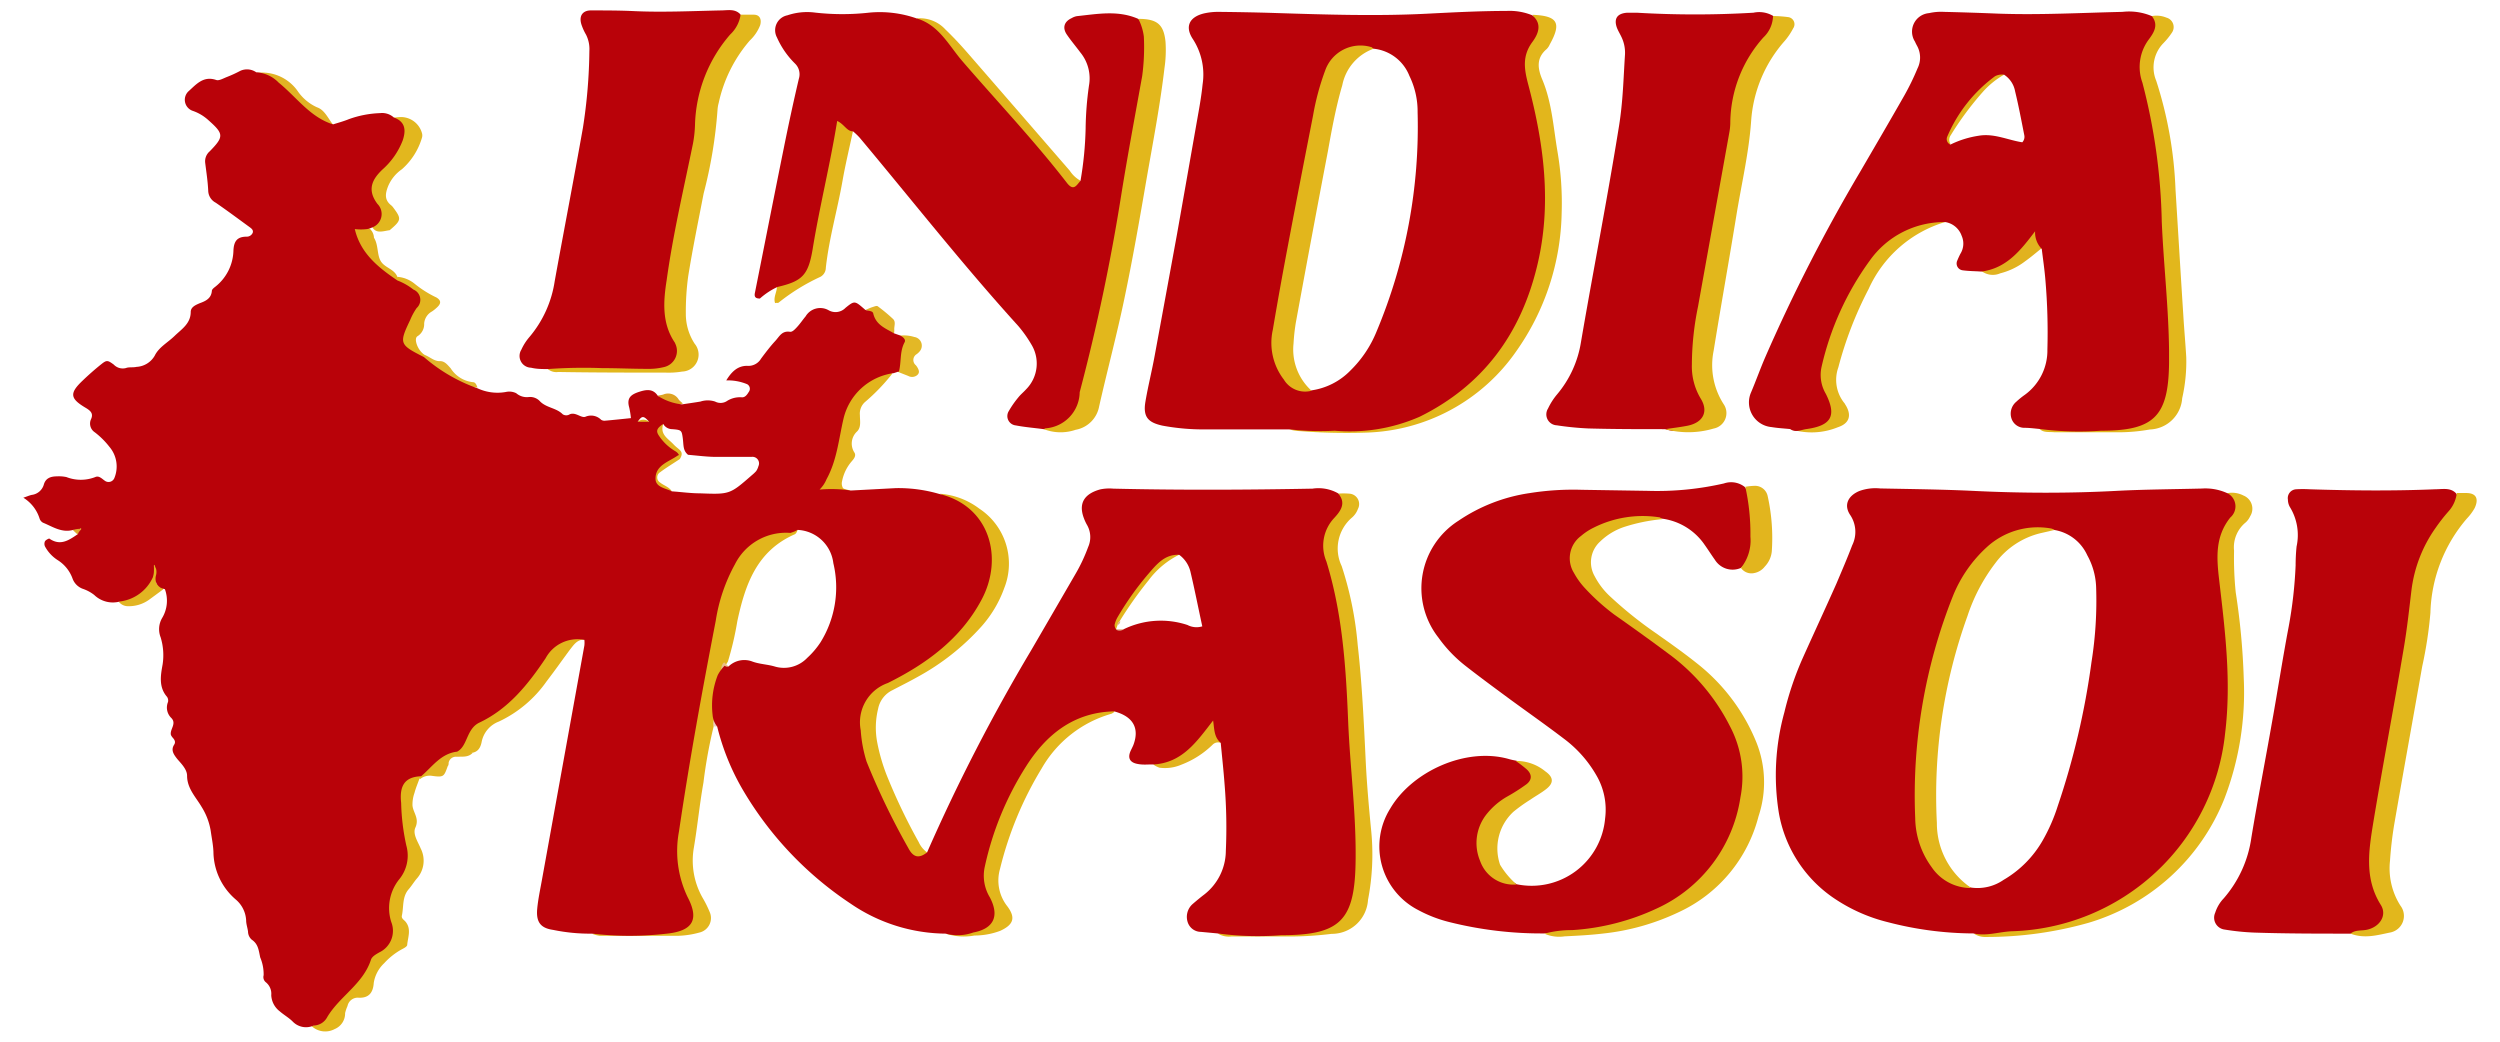 <svg xmlns="http://www.w3.org/2000/svg" id="Layer_1" data-name="Layer 1" viewBox="0 0 240 100"><defs><style>.cls-1{fill:#e2b61c;}.cls-2{fill:#e2b51d;}.cls-3{fill:#e2b71e;}.cls-4{fill:#e2b41f;}.cls-5{fill:#e1b21f;}.cls-6{fill:#e1b224;}.cls-7{fill:#e2b522;}.cls-8{fill:#e2b423;}.cls-9{fill:#e1b227;}.cls-10{fill:#e2b52d;}.cls-11{fill:#dfa62e;}.cls-12{fill:#cc5611;}.cls-13{fill:#d78716;}.cls-14{fill:#e1b41d;}.cls-15{fill:#d27214;}.cls-16{fill:#c4360e;}.cls-17{fill:#b90209;}.cls-18{fill:#e2b71c;}.cls-19{fill:#e2b61d;}.cls-20{fill:#e2b51e;}.cls-21{fill:#e1b31f;}.cls-22{fill:#e3b826;}.cls-23{fill:#dea322;}.cls-24{fill:#f0cdc1;}.cls-25{fill:#e2b51c;}.cls-26{fill:#e1b321;}.cls-27{fill:#d27114;}.cls-28{fill:#e7b289;}.cls-29{fill:#eac087;}</style></defs><path class="cls-1" d="M29.93,98.52c.52-.3,1-.59,1.08-1.3a3.63,3.63,0,0,1,.21-.69c.18-.72.55-1.17,1.37-1.13.6,0,1.11-.21,1.16-.87A4.62,4.62,0,0,1,36.18,91c.33-.23.85-.3.86-.82s.24-1.32-.14-1.93c-.14-.25-.49-.4-.37-.76.25-.73,0-1.57.53-2.24.33-.42.6-.9.95-1.31a2.52,2.52,0,0,0,.48-2.37c-.09-.41-.25-.8-.37-1.2s-.17-.58-.28-.85c-.24-.58.46-1.06.2-1.54a2.42,2.42,0,0,1-.32-1.54A5.35,5.35,0,0,1,38,75.2c.56-1.29.79-1.32,1.9-.91a1.42,1.42,0,0,0,.36,0,.29.29,0,0,1,0,.48c-.16.45-.35.89-.47,1.35a3.29,3.29,0,0,0-.19,1.23c.08.69.67,1.22.28,2.09-.29.62.25,1.38.5,2A2.58,2.58,0,0,1,40,84.36c-.27.32-.49.69-.76,1-.65.74-.47,1.68-.66,2.54-.06.28.2.4.35.58.58.7.23,1.48.16,2.23,0,.16-.32.32-.53.43a6.58,6.58,0,0,0-1.68,1.33,3.29,3.29,0,0,0-1,1.89c-.06.92-.46,1.47-1.46,1.42a1,1,0,0,0-1.06.8,3.63,3.63,0,0,0-.23.68,1.62,1.62,0,0,1-1,1.53A1.92,1.92,0,0,1,29.93,98.52Z"></path><path class="cls-1" d="M74.58,27.51a4.66,4.66,0,0,1,1.8-1.13,1.34,1.34,0,0,0,.83-1.05c.82-4.29,1.66-8.56,2.5-12.84.11-.58.25-1.16.4-1.87a4.93,4.93,0,0,1,1.77,2c-.34,1.58-.72,3.16-1,4.75-.49,2.79-1.29,5.51-1.6,8.33a1,1,0,0,1-.53.88,19.38,19.38,0,0,0-4,2.47c-.08.06-.21,0-.34.05C74.21,28.54,74.61,28,74.58,27.51Z"></path><path class="cls-2" d="M103.73,17.35c-.06.41-.1.83-.19,1.23a.66.66,0,0,1-.26.42c-.18.12-.35,0-.45-.17C98.73,13.43,94,8.56,89.67,3.37A21.17,21.17,0,0,0,88,1.77a3.31,3.31,0,0,1,2.76,1.06c.74.71,1.44,1.46,2.11,2.23q4.92,5.66,9.83,11.33A2.9,2.9,0,0,0,103.73,17.35Z"></path><path class="cls-2" d="M43.59,72a1.79,1.79,0,0,0,.71-1.2,2,2,0,0,1,1.27-1.64c2.85-1.22,4.61-3.57,6.33-6l1-1.47a1.38,1.38,0,0,1,1.39-.66c.6.1,1.3-.24,1.79.37-.69,0-1,.51-1.39,1-.74,1-1.44,2-2.21,3a11.64,11.64,0,0,1-4.59,3.87,2.63,2.63,0,0,0-1.66,2c-.11.5-.33.9-.9,1S44.06,72.9,43.59,72Z"></path><path class="cls-3" d="M35.65,21.61c.76-.86.79-1.05.29-1.82l-.21-.29c-.28-.37-.8-.61-.71-1.17a3,3,0,0,1,.78-1.76c.39-.38.77-.75,1.17-1.11a4.5,4.5,0,0,0,1.1-1.59c.56-1.3.57-1.29-.25-2.57a5,5,0,0,1,.54-.06,2.1,2.1,0,0,1,2.14,1.51.78.78,0,0,1,0,.5,6.44,6.44,0,0,1-1.92,3,3.72,3.72,0,0,0-1.33,1.65c-.25.65-.37,1.27.28,1.79a1.2,1.2,0,0,1,.24.26c.79,1.06.76,1.2-.36,2.15C36.76,22.18,36,22.53,35.65,21.61Z"></path><path class="cls-4" d="M40.65,34.35a3,3,0,0,1-2.24-1c-.53-.5-.53-.95,0-1.65a1.88,1.88,0,0,0,.4-1,1.34,1.34,0,0,1,.42-1c.35-.31.94-.53.93-1s-.77-.66-1.17-1a10.41,10.41,0,0,0-.86-.62.33.33,0,0,1,.05-.5,2.94,2.94,0,0,1,1.6.64,10.17,10.17,0,0,0,2.12,1.34c.47.29.47.59,0,1a3.37,3.37,0,0,1-.43.34,1.44,1.44,0,0,0-.75,1.16,1.36,1.36,0,0,1-.63,1.21c-.21.13-.18.42-.12.66A2.12,2.12,0,0,0,40.66,34c.1.08.14.15.1.22S40.68,34.35,40.65,34.35Z"></path><path class="cls-5" d="M190.2,26a3.35,3.35,0,0,1,.59-.39A8.66,8.66,0,0,0,195,21.75a3.47,3.47,0,0,1,.31-.44s.09,0,.14-.07.14,0,.18,0a.26.26,0,0,1,.07.16c.09.82.18,1.64.28,2.45-.52.41-1,.83-1.55,1.22a6.59,6.59,0,0,1-2.41,1.17A1.78,1.78,0,0,1,190.2,26Z"></path><path class="cls-6" d="M32,12a.59.59,0,0,1-.63.23c-.45-.16-1-.27-1.27-.6-1-1.45-2.81-2-3.78-3.46A3.08,3.08,0,0,0,24.63,7a4.18,4.18,0,0,1,3.91,1.69,4.51,4.51,0,0,0,1.89,1.61C31.17,10.55,31.49,11.37,32,12Z"></path><path class="cls-5" d="M38.17,26.64l-.05.5c-.69-.64-1.65-.81-2.37-1.44a3.54,3.54,0,0,1-1.5-2.24,7.7,7.7,0,0,0-1.16-2.16c.83.14,1.41.55,2.06.44a1.22,1.22,0,0,1,.75,1.08c.45.71.27,1.66.68,2.29S37.9,25.83,38.17,26.64Z"></path><path class="cls-7" d="M15.39,56.32c.13,0,.27.09.26.27l-1.29.95a3.34,3.34,0,0,1-2.2.65,1.14,1.14,0,0,1-.76-.42,10.21,10.21,0,0,0,2.91-2.48.24.24,0,0,0,.08-.25c0-.09,0-.13-.07-.13a2.32,2.32,0,0,1,0-1.38c.69-.22.3.54.61.67,0,.1,0,.19.07.29a.69.69,0,0,1,0,.82l0,.61A.6.6,0,0,0,15.39,56.32Z"></path><path class="cls-8" d="M43.59,72c.53.49,1.19.2,1.78.28-.42.45-1,.34-1.52.37a.71.71,0,0,0-.78.57c0,.11,0,.23-.09.34-.36,1-.38,1.08-1.52.92a1.45,1.45,0,0,0-1.15.33l0-.48c.22-.27.61-.54.63-.82.06-1,.54-1.32,1.48-1.26A4.74,4.74,0,0,0,43.59,72Z"></path><path class="cls-9" d="M85.83,32a2.67,2.67,0,0,0-2.07.28c-.06-1.09.37-2.05-.65-2.54.22-.09.43-.19.65-.26s.41-.15.5-.08a15.82,15.82,0,0,1,1.48,1.23c.28.28.09.68.11,1A2,2,0,0,1,85.83,32Z"></path><path class="cls-10" d="M40.65,34.35c0-.11,0-.21,0-.32.56.16,1,.67,1.61.64.45,0,.72.38,1,.68a2.9,2.9,0,0,0,2.15,1.34c.24,0,.35.29.43.52-.82-.1-1.7,0-2.28-.8,0,0-.1-.11-.14-.11C41.94,36.42,41.46,35.15,40.65,34.35Z"></path><path class="cls-11" d="M7,50.89a1,1,0,0,1,.71-.36c.38-.1.47.06.37.4l-.66.36Z"></path><path class="cls-12" d="M8.11,50.93l-.37-.4c.14-.1.26-.24.41-.27a1.08,1.08,0,0,1,.45.1,1.79,1.79,0,0,1-.19.42C8.35,50.86,8.21,50.88,8.11,50.93Z"></path><path class="cls-13" d="M15,54.2c-.21-.22-.41-.44-.61-.67.05-.19.17-.31.37-.27s.26.23.26.41A4.78,4.78,0,0,1,15,54.2Z"></path><path class="cls-13" d="M15,55.31c0-.27,0-.55,0-.82C15.71,54.8,15.71,54.81,15,55.31Z"></path><path class="cls-13" d="M14.32,54.91a1.59,1.59,0,0,1,.12.27s-.08.07-.13.11C14.32,55.16,14.32,55,14.32,54.91Z"></path><path class="cls-13" d="M15.39,56.32a.39.39,0,0,1-.34-.4Z"></path><path class="cls-14" d="M192.39,7.17a8,8,0,0,0-2.07,1.69A29.66,29.66,0,0,0,187.26,13a.74.74,0,0,0,0,.84,26.51,26.51,0,0,0-3.4,2.37c-.35.07-.51-.06-.44-.43a42.15,42.15,0,0,1,4.72-7.13A8.6,8.6,0,0,1,190,7,1.75,1.75,0,0,1,192.39,7.17Z"></path><path class="cls-15" d="M183.4,15.82l.44.43a1.71,1.71,0,0,1-.71.75.33.33,0,0,1-.47,0A1.78,1.78,0,0,1,183.4,15.82Z"></path><path class="cls-16" d="M182.66,17l.47,0a1.49,1.49,0,0,1-.2.29c-.11.12-.28.29-.43.11S182.5,17.08,182.66,17Z"></path><path class="cls-17" d="M167.13,54.52a2,2,0,0,1-2.5-.78c-.35-.49-.67-1-1-1.46a5.88,5.88,0,0,0-4-2.48A10.68,10.68,0,0,0,153,51.18c-2,1.08-2.29,2.65-.81,4.45a34.4,34.4,0,0,0,6.91,5.77,27.11,27.11,0,0,1,6.17,6c5.33,7.25.88,16.54-4.86,19.62-3.83,2.06-7.94,2.54-12.16,2.59a36.29,36.29,0,0,1-9.11-1.09,12.74,12.74,0,0,1-3-1.16,6.86,6.86,0,0,1-2.67-9.75c2.08-3.54,7.25-5.92,11.39-4.74.23.07.47.11.7.16.74.26,1.54.5,1.65,1.43s-.64,1.34-1.28,1.78-1.3.84-1.94,1.28c-2.16,1.51-2.46,5.72.52,6.79a10.55,10.55,0,0,1,1.1.58,7.08,7.08,0,0,0,8.48-6.31,6.53,6.53,0,0,0-.85-4.17,11.52,11.52,0,0,0-3.1-3.49c-1.68-1.28-3.4-2.49-5.1-3.73-1.45-1.07-2.91-2.14-4.33-3.25a13.05,13.05,0,0,1-2.62-2.73A7.68,7.68,0,0,1,140,50a16.36,16.36,0,0,1,6.83-2.66,26.58,26.58,0,0,1,5-.32l6.32.1a28.8,28.8,0,0,0,7.35-.71,2.11,2.11,0,0,1,2,.34C169.06,48.82,168.82,53.26,167.13,54.52Z"></path><path class="cls-17" d="M103.73,17.35a33.6,33.6,0,0,0,.49-5,31.62,31.62,0,0,1,.32-4.12,3.93,3.93,0,0,0-.83-3.2c-.43-.58-.9-1.13-1.3-1.72s-.31-1.21.47-1.57a1.52,1.52,0,0,1,.5-.19c2-.21,3.92-.58,5.84.24,1,.56,1,1.56,1,2.52.11,3.64-.84,7.14-1.42,10.69a221.66,221.66,0,0,1-4.74,23.08c-.69,2.48-1.37,3-3.86,3.12-.9-.12-1.8-.19-2.68-.36a.9.9,0,0,1-.68-1.37,9.18,9.18,0,0,1,.92-1.32c.22-.28.51-.51.75-.78A3.51,3.51,0,0,0,99,33.05a12.17,12.17,0,0,0-1.25-1.76c-5.3-5.84-10.14-12-15.22-18.07a6.15,6.15,0,0,0-.64-.61c-.6,0-.82-.67-1.52-1C79.69,15.82,78.67,19.86,78,24c-.42,2.43-1,3-3.37,3.55a7,7,0,0,0-1.68,1.11c-.36,0-.55-.11-.49-.49.93-4.65,1.84-9.29,2.78-13.93.45-2.24.93-4.46,1.45-6.68a1.43,1.43,0,0,0-.37-1.46,8.12,8.12,0,0,1-1.73-2.5,1.46,1.46,0,0,1,1-2.13,5.91,5.91,0,0,1,2.67-.26,23.27,23.27,0,0,0,5.21,0A10.68,10.68,0,0,1,88,1.77c2.13.62,3.08,2.58,4.36,4.07,3.36,3.9,6.9,7.63,10.05,11.7C103.07,18.4,103.34,17.79,103.73,17.35Z"></path><path class="cls-17" d="M225.65,89.63c-3.07,0-6.14,0-9.2-.1a23.06,23.06,0,0,1-2.87-.29,1.15,1.15,0,0,1-.92-1.62,3.57,3.57,0,0,1,.82-1.38,11.27,11.27,0,0,0,2.65-5.82c.62-3.74,1.35-7.46,2-11.18.54-3,1-6,1.58-9.06a41.93,41.93,0,0,0,.67-5.91,17.93,17.93,0,0,1,.09-1.8,5.14,5.14,0,0,0-.65-3.81,1.45,1.45,0,0,1-.18-.69.85.85,0,0,1,.8-1,10.6,10.6,0,0,1,1.26,0c4,.13,8.06.17,12.09,0,.7,0,1.46-.19,2,.4.57.86,0,1.52-.49,2.08-2.55,3-3.28,6.54-3.75,10.32-.79,6.32-2.23,12.55-3.23,18.84a14.81,14.81,0,0,0,.46,8C229.66,88.67,228.62,89.58,225.65,89.63Z"></path><path class="cls-17" d="M159.86,41.2c-2.47,0-4.94,0-7.41-.07a28.44,28.44,0,0,1-3-.3,1.05,1.05,0,0,1-.84-1.61,6.29,6.29,0,0,1,.87-1.36,10.27,10.27,0,0,0,2.29-5c.78-4.56,1.64-9.12,2.45-13.68.42-2.37.83-4.74,1.21-7.11s.42-4.55.57-6.84a3.48,3.48,0,0,0-.37-1.74c-.13-.27-.29-.53-.4-.81-.32-.87,0-1.4,1-1.46.3,0,.6,0,.9,0a95.11,95.11,0,0,0,11.2,0,2.62,2.62,0,0,1,1.91.32A1.41,1.41,0,0,1,170,3.37c-2.43,2.82-3.18,6.16-3.65,9.78-.78,6.09-2.15,12.09-3.1,18.16a11.78,11.78,0,0,0,.5,6.91c.7,1.58-.06,2.68-1.77,3A3.41,3.41,0,0,1,159.86,41.2Z"></path><path class="cls-17" d="M52.59,35.43c-.54,0-1.08,0-1.61-.13a1.13,1.13,0,0,1-.93-1.73,5,5,0,0,1,.77-1.21A10.75,10.75,0,0,0,53.25,27c.89-4.91,1.84-9.81,2.71-14.73a50.43,50.43,0,0,0,.62-7.37,3.06,3.06,0,0,0-.32-1.57,5.11,5.11,0,0,1-.45-1C55.55,1.46,56,1,56.72,1c1.33,0,2.65,0,4,.06,2.84.14,5.66,0,8.49-.06.64,0,1.34-.19,1.87.38.52,1-.13,1.64-.63,2.26-2.12,2.65-2.89,5.7-3.29,9-.56,4.59-1.89,9.07-2.56,13.65a12,12,0,0,0,.42,6c.8,2.2.05,3.21-2.31,3.19C59.31,35.52,56,35.76,52.59,35.43Z"></path><path class="cls-18" d="M189.49,89.63a12.45,12.45,0,0,1,3-.36,23.85,23.85,0,0,0,11.08-3.47,20.48,20.48,0,0,0,9.16-13.52,34.34,34.34,0,0,0,.64-9.16c-.06-1.14-.2-2.27-.33-3.41-.18-1.49-.42-3-.58-4.47a23.49,23.49,0,0,1-.09-2.52,3.66,3.66,0,0,1,1.15-2.93,1.74,1.74,0,0,0,.27-2.44,2.4,2.4,0,0,1,1.58.22,1.36,1.36,0,0,1,.64,2,1.77,1.77,0,0,1-.42.58,3.08,3.08,0,0,0-1.12,2.72,32.62,32.62,0,0,0,.16,4,67.11,67.11,0,0,1,.77,8.25,28.51,28.51,0,0,1-1.83,11.48,20.21,20.21,0,0,1-13.11,12,36,36,0,0,1-9.79,1.35A2,2,0,0,1,189.49,89.63Z"></path><path class="cls-18" d="M116.9,89.61c1.74-.22,3.48,0,5.22-.11,1.27,0,2.53-.11,3.78-.26a3.35,3.35,0,0,0,3.33-3,13.39,13.39,0,0,0,.4-3,35.85,35.85,0,0,0-.29-6.3,4.93,4.93,0,0,1-.05-.54c-.15-2.89-.25-5.77-.45-8.65a59.46,59.46,0,0,0-1.73-12.66c-.17-.57-.32-1.16-.52-1.72a3.27,3.27,0,0,1,.82-3.65,3.41,3.41,0,0,1,.38-.38,1.91,1.91,0,0,0,.65-1.95,6.49,6.49,0,0,1,1.08,0,1,1,0,0,1,.84,1.47,2,2,0,0,1-.62.87,3.91,3.91,0,0,0-.94,4.61,33.24,33.24,0,0,1,1.54,7.58c.42,3.71.59,7.43.77,11.16.11,2.28.32,4.56.54,6.83a23,23,0,0,1-.32,6.47,3.48,3.48,0,0,1-3.5,3.27,33.13,33.13,0,0,1-3.59.25c-2,0-4,0-6,0A2,2,0,0,1,116.9,89.61Z"></path><path class="cls-1" d="M123.75,41.22a23.8,23.8,0,0,1,4,0,18.64,18.64,0,0,0,17.06-9.86,23.66,23.66,0,0,0,3-10.13,40.45,40.45,0,0,0-.57-8.79,23.37,23.37,0,0,0-1.43-5.76,1.65,1.65,0,0,1,.36-2,5.31,5.31,0,0,0,1.1-2.05,1.51,1.51,0,0,0-.15-1.21c2.42.1,2.81.77,1.66,2.84a1.42,1.42,0,0,1-.3.45c-1,.85-.88,1.84-.42,2.93.92,2.19,1.06,4.55,1.45,6.86a29.34,29.34,0,0,1,.41,5.92,23.74,23.74,0,0,1-4.38,13.33,18.17,18.17,0,0,1-14.38,7.78,58.54,58.54,0,0,1-6.49-.15A4.32,4.32,0,0,1,123.75,41.22Z"></path><path class="cls-18" d="M225.65,89.63c.46-.38,1-.26,1.55-.37,1.24-.25,2-1.38,1.35-2.4-1.58-2.53-1.15-5.21-.72-7.86.93-5.62,2-11.21,2.94-16.82.31-1.83.51-3.68.73-5.52a13.13,13.13,0,0,1,2.33-6,16.76,16.76,0,0,1,1.22-1.56,3.13,3.13,0,0,0,.8-1.77c.3,0,.6,0,.9,0,1,0,1.22.58.82,1.44a4.92,4.92,0,0,1-.74,1,14.45,14.45,0,0,0-3.51,9.06,39.73,39.73,0,0,1-.79,5.16c-.88,5-1.79,10-2.67,15.07a35.66,35.66,0,0,0-.42,3.58,6.66,6.66,0,0,0,1,4.3,1.62,1.62,0,0,1-.93,2.57C228.27,89.76,227,90.15,225.65,89.63Z"></path><path class="cls-1" d="M56.81,89.63a31.42,31.42,0,0,1,5-.08,14.73,14.73,0,0,0,3-.32A1.38,1.38,0,0,0,66.08,88a1.83,1.83,0,0,0,0-.7,3,3,0,0,0-.37-.81c-1.41-2-1.41-4.33-1.05-6.61.84-5.21,1.82-10.4,2.68-15.61a56.47,56.47,0,0,1,1.9-8.43,9.44,9.44,0,0,1,1.05-2.28,6.32,6.32,0,0,1,5.46-3,1.11,1.11,0,0,1,.83.3c-.07.17-.14.37-.3.44-3.64,1.6-4.75,4.84-5.5,8.35a30,30,0,0,1-.9,3.86,5,5,0,0,0-.58,1.24,12.09,12.09,0,0,0-.51,3.83c-.18.34.08.78-.26,1.08a46.42,46.42,0,0,0-1,5.48c-.37,2.07-.57,4.17-.92,6.24a7.22,7.22,0,0,0,.87,4.86,10.32,10.32,0,0,1,.64,1.29,1.43,1.43,0,0,1-1,2,8.57,8.57,0,0,1-2.13.31c-2.47,0-4.93,0-7.4,0A3.07,3.07,0,0,1,56.81,89.63Z"></path><path class="cls-1" d="M148.26,89.63a10,10,0,0,1,2.67-.34,22.46,22.46,0,0,0,8.15-2.09,14,14,0,0,0,8-10.65,10.33,10.33,0,0,0-1-6.82A19.55,19.55,0,0,0,160.5,63c-1.83-1.37-3.68-2.7-5.53-4a20.4,20.4,0,0,1-2.81-2.53A7.13,7.13,0,0,1,151.1,55a2.66,2.66,0,0,1,.68-3.55,5.66,5.66,0,0,1,1.2-.79,10.47,10.47,0,0,1,6.3-1c.11,0,.2.12.3.18a16.78,16.78,0,0,0-3.7.76A6.09,6.09,0,0,0,153.6,52a2.69,2.69,0,0,0-.51,3.32,7.12,7.12,0,0,0,1.55,2,38.18,38.18,0,0,0,4.22,3.39c1.42,1,2.84,2,4.22,3.11a18.44,18.44,0,0,1,5.54,7.46,10.32,10.32,0,0,1,.2,7.08,13.93,13.93,0,0,1-7.58,9.17,22.42,22.42,0,0,1-7.43,2.1c-1.2.14-2.4.2-3.61.26A3.49,3.49,0,0,1,148.26,89.63Z"></path><path class="cls-18" d="M195.79,41.17c1.92,0,3.85-.09,5.77-.07a19.46,19.46,0,0,0,3.05-.31,3.11,3.11,0,0,0,2.7-2.56,15,15,0,0,0,.38-2.49,32.6,32.6,0,0,0-.25-6.84c0-.24-.05-.48-.07-.72-.14-2.89-.24-5.78-.44-8.66a46.71,46.71,0,0,0-2-12.07,3.41,3.41,0,0,1,.83-3.82,2.13,2.13,0,0,0,.79-2.08,2.46,2.46,0,0,1,1.42.14.94.94,0,0,1,.53,1.45,6.75,6.75,0,0,1-.81,1A3.33,3.33,0,0,0,207,7.76a38.62,38.62,0,0,1,1.85,10.45c.25,4,.49,8.05.75,12.08.08,1.32.2,2.63.28,4a15.83,15.83,0,0,1-.39,3.94,3.22,3.22,0,0,1-3.1,3,17.29,17.29,0,0,1-3,.27c-2.05,0-4.1,0-6.15,0C196.68,41.44,196.18,41.56,195.79,41.17Z"></path><path class="cls-18" d="M159.86,41.2c.71-.11,1.43-.19,2.14-.33,1.5-.3,2.05-1.36,1.26-2.62a6,6,0,0,1-.84-3.26,28.07,28.07,0,0,1,.59-5.56c1-5.56,2-11.12,3-16.68a5.64,5.64,0,0,0,.1-1.08,12.45,12.45,0,0,1,3.17-8.07,2.93,2.93,0,0,0,.93-2.06,11.32,11.32,0,0,1,1.43.1.69.69,0,0,1,.5,1.09,6.36,6.36,0,0,1-.8,1.19,12.9,12.9,0,0,0-3.23,7.69c-.21,3-.9,5.94-1.39,8.9-.71,4.39-1.5,8.77-2.21,13.16a6.92,6.92,0,0,0,1,5.19,1.51,1.51,0,0,1-1,2.28A8.53,8.53,0,0,1,159.86,41.2Z"></path><path class="cls-18" d="M100.21,41.2a.48.48,0,0,1,.16-.08,3.53,3.53,0,0,0,3.28-3.47,190,190,0,0,0,4-19c.61-3.79,1.32-7.57,2-11.35a20.77,20.77,0,0,0,.16-3.78,5.08,5.08,0,0,0-.53-1.71c1.82,0,2.44.54,2.61,2.2a11.82,11.82,0,0,1-.1,2.52c-.42,3.57-1.1,7.1-1.72,10.65-.66,3.84-1.33,7.68-2.13,11.49-.72,3.46-1.64,6.88-2.42,10.33a2.79,2.79,0,0,1-2.26,2.26A4.45,4.45,0,0,1,100.21,41.2Z"></path><path class="cls-18" d="M52.59,35.43a47.86,47.86,0,0,1,5.22-.09c1.45,0,2.89.07,4.33.07a6.09,6.09,0,0,0,1.6-.17A1.59,1.59,0,0,0,64.83,33a.6.6,0,0,0-.08-.16C63.53,31,63.68,28.92,64,26.89c.61-4.41,1.63-8.73,2.52-13.08A11.72,11.72,0,0,0,66.72,12,13.77,13.77,0,0,1,70.1,3.31a3.26,3.26,0,0,0,1-1.9c.42,0,.85,0,1.26,0,.58,0,.77.44.62,1a4,4,0,0,1-1,1.48A13.53,13.53,0,0,0,69,9.86a3.4,3.4,0,0,0-.12.71,44,44,0,0,1-1.33,8c-.51,2.65-1.06,5.3-1.49,8a25.26,25.26,0,0,0-.22,3.59A5.23,5.23,0,0,0,66.69,33a1.63,1.63,0,0,1-1.2,2.67,7.83,7.83,0,0,1-1.61.1c-3.43,0-6.86,0-10.29-.06A1.28,1.28,0,0,1,52.59,35.43Z"></path><path class="cls-18" d="M89,81.83l-.73,1.56a.73.73,0,0,1-.65-.42,59,59,0,0,1-4.69-9.33,12,12,0,0,1-.74-5.31A2.75,2.75,0,0,1,83.9,65.8a28.93,28.93,0,0,0,6.37-4.06,13.64,13.64,0,0,0,3.93-5.1,6.4,6.4,0,0,0-2.59-8.44l-1.39-.8A7.11,7.11,0,0,1,94,48.82a6.33,6.33,0,0,1,2.41,7.63,11.25,11.25,0,0,1-2.19,3.69A23,23,0,0,1,88.06,65c-.78.44-1.59.84-2.39,1.26a2.51,2.51,0,0,0-1.37,1.78,7.56,7.56,0,0,0-.09,3.21,18,18,0,0,0,.89,3.11,55.92,55.92,0,0,0,3.1,6.49A2.46,2.46,0,0,0,89,81.83Z"></path><path class="cls-1" d="M90.79,89.63l2.31-.35a3.14,3.14,0,0,0,1.76-.83,1,1,0,0,0,.24-1.31c-.23-.42-.52-.81-.78-1.22a2.84,2.84,0,0,1-.4-2.24A33.56,33.56,0,0,1,98.15,73.2a11.38,11.38,0,0,1,5-4.54A6.38,6.38,0,0,1,106,68a1.36,1.36,0,0,1,1,.32,1.12,1.12,0,0,1-.3.2A11.28,11.28,0,0,0,100,73.77a34,34,0,0,0-4,9.65,4,4,0,0,0,.7,3.58c.84,1.12.58,1.78-.68,2.36a7,7,0,0,1-2.47.45A5.59,5.59,0,0,1,90.79,89.63Z"></path><path class="cls-1" d="M171.86,41.18c.59-.11,1.18-.23,1.77-.32a3.16,3.16,0,0,0,1.33-.53c.57-.4.81-1,.36-1.55-1.43-1.58-1.09-3.27-.55-5.05a33.54,33.54,0,0,1,3.09-7.27,11.77,11.77,0,0,1,3.7-4.11A6.89,6.89,0,0,1,185.93,21a1.12,1.12,0,0,1,.82.31,11.74,11.74,0,0,0-7.36,6.43,36,36,0,0,0-2.91,7.53,3.55,3.55,0,0,0,.55,3.39.56.56,0,0,1,.1.15c.65,1,.47,1.83-.71,2.21A6.62,6.62,0,0,1,171.86,41.18Z"></path><path class="cls-2" d="M81.63,47.09c-1.59.36-3.19.1-4.85.28.11-.55.44-.39.67-.4,1.07-.06,1.09,0,1.4-1.15a3.94,3.94,0,0,1,.72-1.63,1.39,1.39,0,0,0,.22-1.8.65.65,0,0,1,.15-.82,2.05,2.05,0,0,0,.55-1.65,2.39,2.39,0,0,1,1.09-2.12,9,9,0,0,0,1.58-1.72A1.38,1.38,0,0,1,85,35.6c.21.1.45.17.67.26a19,19,0,0,1-2.6,2.71,1.48,1.48,0,0,0-.52,1.28c0,.54.14,1.15-.26,1.56a1.58,1.58,0,0,0-.25,2.06c.16.3-.07.58-.26.8a4.12,4.12,0,0,0-.94,1.92.89.89,0,0,0,.09.67C81.1,47,81.4,47,81.63,47.09Z"></path><path class="cls-19" d="M145.6,84.91a3.39,3.39,0,0,1-3.51-2.26,4.44,4.44,0,0,1,.69-4.57,6.88,6.88,0,0,1,1.91-1.61,18.09,18.09,0,0,0,1.82-1.16c.59-.43.59-1,0-1.5a12.19,12.19,0,0,0-1-.76,4.39,4.39,0,0,1,2.84,1c.81.57.83,1.13.06,1.72-.47.37-1,.65-1.5,1a15.61,15.61,0,0,0-1.61,1.15,4.8,4.8,0,0,0-1.29,5.1A7.8,7.8,0,0,0,145.6,84.91Z"></path><path class="cls-20" d="M167.13,54.52a4.2,4.2,0,0,0,.91-3,20.84,20.84,0,0,0-.49-4.79,6.56,6.56,0,0,1,.88-.09,1.24,1.24,0,0,1,1.27,1,18.64,18.64,0,0,1,.39,5.32,2.45,2.45,0,0,1-.67,1.43,1.66,1.66,0,0,1-1,.62A1.23,1.23,0,0,1,167.13,54.52Z"></path><path class="cls-21" d="M110.71,73.39l1-.46a8.94,8.94,0,0,0,4-3.48c.22-.35.43-.71.67-1.06,0-.08.19-.11.3-.13s.2.08.21.23c.1.94.21,1.89.31,2.83a.74.74,0,0,0-.79.17,8.72,8.72,0,0,1-3,1.92,4,4,0,0,1-2.1.29A2.34,2.34,0,0,1,110.71,73.39Z"></path><path class="cls-22" d="M86.2,35.7c0-.18,0-.41-.06-.53a1.18,1.18,0,0,1,.2-1.94c.38-.28,0-.66,0-1a3.29,3.29,0,0,1,1.43.12.84.84,0,0,1,.52,1.38A1.54,1.54,0,0,1,88,34a.65.65,0,0,0-.07,1.07l.11.15c.15.26.31.54,0,.8a.77.77,0,0,1-.85.07Z"></path><path class="cls-23" d="M65.56,38.73c-1.35.46-1.35.46-2.41-.76a2.86,2.86,0,0,0,.51-.09,1.18,1.18,0,0,1,1.51.5A3.33,3.33,0,0,0,65.56,38.73Z"></path><path class="cls-24" d="M68.5,69.73a1.36,1.36,0,0,1,.26-1.08c0,.37,0,.73.08,1.1Z"></path><path class="cls-25" d="M107.29,60l-.12.33a1.36,1.36,0,0,1-.33.6l-2.94,2.24c-.37.12-.47,0-.41-.38a51.73,51.73,0,0,1,4.11-6.55,14.81,14.81,0,0,1,2.73-2.86c.92-.7,1.9-1.07,2.92-.15a8.19,8.19,0,0,0-3,2.5,37,37,0,0,0-2.76,3.9A.61.61,0,0,0,107.29,60Z"></path><path class="cls-26" d="M65.26,44.07c-.63.42-1.28.81-1.88,1.26a.58.58,0,0,0,0,1c.36.29.85.41,1.11.83A4,4,0,0,1,61.42,46c-.48-.39-.51-.74,0-1.13s1.1-.72,1.64-1.1a.36.36,0,0,0,0-.61c-.28-.23-.59-.42-.88-.63a3.22,3.22,0,0,1-1.1-1.4.5.5,0,0,1,.13-.64.86.86,0,0,1,1.1,0c.44.13,1-.23,1.35.24-.31,1,.48,1.37,1,1.93S65.74,43.3,65.26,44.07Z"></path><path class="cls-27" d="M103.49,62.81l.41.38a1,1,0,0,1-.6.55.3.3,0,0,1-.28,0,.29.29,0,0,1-.06-.28A8.18,8.18,0,0,1,103.49,62.81Z"></path><path class="cls-28" d="M106.84,61c0-.25,0-.5.33-.6h.73A1.62,1.62,0,0,1,106.84,61Z"></path><path class="cls-29" d="M69.52,63.58l.41.4a1.42,1.42,0,0,1-.66.84C69.24,64.38,69.14,63.93,69.52,63.58Z"></path><path class="cls-17" d="M129.42,69.19c-.21-5.17-.55-10.32-2.09-15.3a3.88,3.88,0,0,1,.76-4.17c.61-.66,1.19-1.44.35-2.37a3.83,3.83,0,0,0-2.44-.44c-6.37.12-12.75.15-19.12,0a4.32,4.32,0,0,0-1.25.07c-1.43.39-2.17,1.25-1.56,2.81a4.29,4.29,0,0,0,.31.65,2.34,2.34,0,0,1,.08,2.08,15.93,15.93,0,0,1-1.23,2.61q-2.12,3.66-4.25,7.32A176.37,176.37,0,0,0,89,81.83c-.78.61-1.33.5-1.81-.43a69.93,69.93,0,0,1-4-8.29,13,13,0,0,1-.56-3,4,4,0,0,1,2.6-4.54c3.68-1.83,7-4.23,9-8,2.14-4,.8-9-4.06-10.15A14,14,0,0,0,86,46.86l-4.32.23a12.63,12.63,0,0,0-3-.09,3.06,3.06,0,0,0,.67-1c1-1.82,1.17-3.86,1.63-5.82a5.73,5.73,0,0,1,4.82-4.36l.5-.16c.24-.92.06-1.91.54-2.8.15-.27-.16-.52-.44-.66L85.83,32c-.81-.47-1.74-.8-2-1.91-.06-.28-.51-.22-.77-.35-1-.87-1-.91-1.89-.19a1.33,1.33,0,0,1-1.63.23,1.63,1.63,0,0,0-2.2.59c-.27.32-.5.67-.8,1s-.5.51-.71.48c-.78-.11-1,.45-1.42.9s-.92,1.1-1.35,1.68a1.41,1.41,0,0,1-1.34.69c-.9,0-1.48.55-2,1.4a4.83,4.83,0,0,1,2,.36.5.5,0,0,1,.16.75c-.16.26-.35.54-.68.51a2.33,2.33,0,0,0-1.37.33,1.12,1.12,0,0,1-1.18.08,2.26,2.26,0,0,0-1.41,0c-.59.1-1.18.18-1.77.27A5.26,5.26,0,0,1,63.15,38c-.45-.69-1.08-.61-1.74-.4-.86.27-1.27.61-1,1.54a8.91,8.91,0,0,1,.16,1c-.88.09-1.7.18-2.52.25a.6.6,0,0,1-.34-.09A1.36,1.36,0,0,0,56.22,40c-.41.18-.94-.47-1.52-.23a.62.62,0,0,1-.68,0c-.6-.61-1.54-.61-2.16-1.22a1.28,1.28,0,0,0-1.13-.43,1.56,1.56,0,0,1-1.17-.37,1.49,1.49,0,0,0-1-.12,4.53,4.53,0,0,1-2.71-.35,15.89,15.89,0,0,1-5.15-3c-2.37-1.2-2.4-1.3-1.32-3.57A6,6,0,0,1,40,29.57a1.06,1.06,0,0,0-.31-1.77,5.81,5.81,0,0,0-1.53-.87c-1.85-1.25-3.56-2.62-4.1-4.94a4.71,4.71,0,0,0,1.19,0,2,2,0,0,0,.49-.16,1.37,1.37,0,0,0,.49-2.26c-1-1.34-.53-2.33.49-3.3a7.15,7.15,0,0,0,1.94-2.79c.32-.95.28-1.79-.85-2.2a1.68,1.68,0,0,0-1.32-.42,9.79,9.79,0,0,0-3,.58c-.49.2-1,.34-1.52.5-2.21-.69-3.49-2.61-5.21-4a3.25,3.25,0,0,0-2.16-1,1.55,1.55,0,0,0-1.53-.14,12,12,0,0,1-1.31.6c-.33.13-.74.37-1,.28-1.24-.43-1.93.43-2.67,1.09a1.12,1.12,0,0,0,.38,1.86,4.3,4.3,0,0,1,1.53.9c1.49,1.32,1.52,1.58.13,3a1.26,1.26,0,0,0-.43,1.11c.11.89.25,1.79.29,2.69a1.33,1.33,0,0,0,.72,1.13c1.09.75,2.15,1.54,3.22,2.32.19.14.42.29.33.57a.62.62,0,0,1-.58.37c-.9,0-1.23.42-1.27,1.34a4.56,4.56,0,0,1-1.72,3.45c-.14.11-.34.26-.35.4-.05.75-.62,1-1.17,1.2-.39.17-.85.36-.86.83,0,1.13-.88,1.66-1.55,2.31s-1.51,1.08-1.91,1.9a2.14,2.14,0,0,1-1.75,1.07c-.34.08-.72,0-1,.11A1.19,1.19,0,0,1,10.92,35c-.61-.45-.69-.44-1.24,0s-1.19,1-1.76,1.55c-1.25,1.19-1.21,1.7.27,2.58.47.28.81.54.55,1.11a1,1,0,0,0,.36,1.26,7.68,7.68,0,0,1,1.4,1.39,2.91,2.91,0,0,1,.48,3,.6.6,0,0,1-.89.28c-.3-.2-.58-.54-.95-.37a3.81,3.81,0,0,1-2.76,0,3.39,3.39,0,0,0-.9-.07c-.58,0-1.09.15-1.27.78a1.38,1.38,0,0,1-1.16,1c-.23.05-.45.15-.81.27a3.62,3.62,0,0,1,1.56,2,.69.69,0,0,0,.33.4c.93.38,1.8,1,2.9.69a2.05,2.05,0,0,1,.61-.1l.15-.09a.9.9,0,0,0,0,.16,1,1,0,0,0-.31.43c-.85.58-1.68,1.18-2.75.43-.06,0-.33.13-.41.26a.59.59,0,0,0,0,.5,3.56,3.56,0,0,0,1.2,1.3,3.49,3.49,0,0,1,1.44,1.77,1.64,1.64,0,0,0,1,1,3.67,3.67,0,0,1,1.09.59,2.57,2.57,0,0,0,2.48.62,4,4,0,0,0,3.14-2.31,2.36,2.36,0,0,0,.1-.46,5.35,5.35,0,0,0,0-.69s.09-.06.09-.06,0,.1,0,.08a1.88,1.88,0,0,0,.12.3,1,1,0,0,1,0,.62,1.18,1.18,0,0,0,0,.67,1.13,1.13,0,0,0,.42.52,1.69,1.69,0,0,0,.43.15,3.22,3.22,0,0,1-.26,2.76,2.13,2.13,0,0,0-.15,1.86,5.83,5.83,0,0,1,.19,2.61c-.18,1-.4,2.16.42,3.1a.63.63,0,0,1,.1.5,1.39,1.39,0,0,0,.28,1.5c.61.57-.14,1.12,0,1.67a1.08,1.08,0,0,0,.2.29c.16.19.27.39.11.64-.33.5-.06.91.24,1.3s1,1,1,1.68c0,1.23.86,2.07,1.4,3a6.21,6.21,0,0,1,.87,2.3c.09.66.23,1.31.26,2a6.1,6.1,0,0,0,2.14,4.58,2.81,2.81,0,0,1,1,2c0,.36.13.71.18,1.07a1.05,1.05,0,0,0,.36.79c.62.42.66,1,.81,1.7a4.17,4.17,0,0,1,.33,1.71.64.64,0,0,0,.19.66,1.42,1.42,0,0,1,.54,1.26,2.07,2.07,0,0,0,.82,1.55c.4.35.89.62,1.26,1a1.77,1.77,0,0,0,2,.36,1.5,1.5,0,0,0,1.3-.82c1.2-2,3.43-3.16,4.19-5.49.1-.32.49-.53.8-.71a2.29,2.29,0,0,0,1.15-2.92,4.41,4.41,0,0,1,.76-4.09,3.58,3.58,0,0,0,.69-3.24,21.08,21.08,0,0,1-.5-4.1c-.16-1.5.22-2.5,1.92-2.56,1.07-.91,1.89-2.18,3.45-2.36C44.9,71.64,44.75,70,46,69.38c2.83-1.33,4.7-3.69,6.38-6.19a3.47,3.47,0,0,1,3.72-1.76,2.44,2.44,0,0,1,0,.54Q54.05,73.29,52,84.61c-.16.88-.35,1.77-.43,2.66-.11,1.25.33,1.83,1.53,2a17.47,17.47,0,0,0,3.75.36,31.26,31.26,0,0,0,7.17,0c2.47-.26,3.13-1.33,2-3.49a10.23,10.23,0,0,1-.84-6.31c1-6.78,2.23-13.51,3.53-20.23a16.39,16.39,0,0,1,1.85-5.44,5.48,5.48,0,0,1,5.33-3l.34-.12a1.66,1.66,0,0,0,.32-.17A3.62,3.62,0,0,1,80,54.06a10,10,0,0,1-1.23,7.6,7.83,7.83,0,0,1-1.27,1.49,3.09,3.09,0,0,1-3.14.83c-.68-.2-1.43-.22-2.1-.46a2.17,2.17,0,0,0-2.32.46.36.36,0,0,1-.37-.07,3.57,3.57,0,0,0-.67.91,8,8,0,0,0-.49,3.82,2,2,0,0,0,.44,1.11,22.79,22.79,0,0,0,2.5,6.14A33.37,33.37,0,0,0,81.66,86.75a16.38,16.38,0,0,0,9.13,2.88,4.4,4.4,0,0,0,2.64-.11c2-.37,2.54-1.61,1.58-3.4a4,4,0,0,1-.47-2.92,29.58,29.58,0,0,1,3.95-9.61c1.94-3.07,4.59-5.21,8.46-5.3,1.82.48,2.47,1.61,1.85,3.24-.09.22-.21.43-.3.65-.24.62,0,1,.62,1.14s1.06.05,1.59.07c2.82-.15,4.21-2.25,5.75-4.22.12.78.07,1.59.73,2.14.13,1.37.28,2.74.38,4.11a50.47,50.47,0,0,1,.11,6.27,5.35,5.35,0,0,1-2.08,4.19c-.38.29-.75.6-1.11.91a1.64,1.64,0,0,0-.45,1.8,1.34,1.34,0,0,0,1.25.87l1.61.15a28.75,28.75,0,0,0,6.08.17c5.78,0,7.11-1.45,7.16-7.29C130.19,78,129.6,73.63,129.42,69.19Zm-68.2-28.7c.41-.6.56-.6,1.1,0Zm11.59,4.26a1.61,1.61,0,0,1-.22.48,3.41,3.41,0,0,1-.39.37c-2.13,1.86-2.13,1.87-5,1.76-.9,0-1.8-.13-2.7-.19-.61-.31-1.58-.38-1.57-1.23,0-1.28,1.26-1.6,2.12-2.2l.13-.06a.83.83,0,0,0-.31-.34,4.77,4.77,0,0,1-1.65-1.57c-.26-.42-.15-.67.45-1.07a1,1,0,0,0,.87.5c.87.07.9.11,1,.82s0,1.21.51,1.64h0c.84.07,1.67.18,2.51.2,1.2,0,2.4,0,3.6,0A.63.63,0,0,1,72.81,44.75ZM114,60a8.13,8.13,0,0,0-6.09.39.68.68,0,0,1-.71.09A.69.69,0,0,1,107,60a2.49,2.49,0,0,1,.27-.72,28.59,28.59,0,0,1,3-4.22c.77-.89,1.55-1.86,2.93-1.8a2.84,2.84,0,0,1,1.08,1.61c.41,1.73.75,3.47,1.14,5.26A1.87,1.87,0,0,1,114,60Z"></path><path class="cls-17" d="M213.83,47.35a5.07,5.07,0,0,0-2.46-.45c-2.71.07-5.42.08-8.13.22-4.64.25-9.27.23-13.9,0-3-.14-5.9-.17-8.85-.23a4.52,4.52,0,0,0-2,.25c-1.09.46-1.51,1.35-.87,2.3a2.9,2.9,0,0,1,.19,2.91c-.47,1.24-1,2.46-1.51,3.67-1.05,2.36-2.14,4.71-3.2,7.07a30,30,0,0,0-1.8,5.29,22.67,22.67,0,0,0-.53,9.66,12.46,12.46,0,0,0,5.52,8.34,16,16,0,0,0,4.95,2.15,32.92,32.92,0,0,0,8.21,1.08c1.26.29,2.48-.17,3.73-.21a21.21,21.21,0,0,0,20.43-19c.61-5,0-9.83-.57-14.72-.25-2.14-.4-4.16,1.07-6A1.41,1.41,0,0,0,213.83,47.35ZM200.78,63.58a73.52,73.52,0,0,1-3.24,13.81,16.92,16.92,0,0,1-1.44,3.29,10.28,10.28,0,0,1-3.76,3.79,4.38,4.38,0,0,1-3.09.74c-2.61-.78-3.5-2.9-3.67-5.26a49.55,49.55,0,0,1,3.08-21.63,17.9,17.9,0,0,1,2.63-4.72,6.37,6.37,0,0,1,5.94-2.72,4.23,4.23,0,0,1,3.15,2.43,6.78,6.78,0,0,1,.85,3.09A37.51,37.51,0,0,1,200.78,63.58Z"></path><path class="cls-1" d="M197.23,50.88l-1.23.28a7.63,7.63,0,0,0-4.44,2.89,17.19,17.19,0,0,0-2.68,5.08A50.85,50.85,0,0,0,185.94,79a7.49,7.49,0,0,0,3.31,6.25,4.54,4.54,0,0,1-3.81-2,8.17,8.17,0,0,1-1.58-4.71,51.82,51.82,0,0,1,3.62-21.32,12.84,12.84,0,0,1,3.26-4.7,7.23,7.23,0,0,1,6.19-1.78A1,1,0,0,1,197.23,50.88Z"></path><path class="cls-17" d="M146.71,8.11c-.39-1.48-.59-2.73.39-4.07.55-.74,1-1.73,0-2.57a5.73,5.73,0,0,0-2.46-.42c-2.59,0-5.17.14-7.75.27-4.81.24-9.62.08-14.43-.07-1.8-.06-3.61-.09-5.41-.11a6.2,6.2,0,0,0-1.43.14c-1.46.34-1.91,1.29-1.08,2.51a6.25,6.25,0,0,1,.91,4.3c-.1,1-.27,2-.45,3q-1,5.69-2,11.35-1.07,5.85-2.15,11.7c-.27,1.48-.64,2.94-.89,4.42s.27,2,1.63,2.3a21.35,21.35,0,0,0,4.3.36c2.65,0,5.29,0,7.94,0a25.73,25.73,0,0,0,4.3.13A16.67,16.67,0,0,0,136.3,40c6.07-3,9.68-7.94,11.25-14.41C149,19.68,148.23,13.85,146.71,8.11ZM132.14,31.85a11,11,0,0,1-2.49,3.71,6.5,6.5,0,0,1-3.78,1.92c-1.85-.62-2.06-2.21-2.16-3.79-.17-2.79.68-5.47,1.13-8.18.86-5.1,1.9-10.16,3-15.22a12.28,12.28,0,0,1,1.34-3.9,2.76,2.76,0,0,1,2.72-1.71,4.14,4.14,0,0,1,3.4,2.6,7.75,7.75,0,0,1,.79,3.48A50.82,50.82,0,0,1,132.14,31.85Z"></path><path class="cls-1" d="M131.86,4.68a4.68,4.68,0,0,0-3,3.5c-.61,2.08-1,4.21-1.38,6.33q-1.57,8.22-3.08,16.46a18.54,18.54,0,0,0-.22,2,5.34,5.34,0,0,0,1.73,4.54,2.38,2.38,0,0,1-2.66-1.07,5.78,5.78,0,0,1-1.06-4.78q.66-3.91,1.4-7.81c.8-4.25,1.63-8.5,2.46-12.74a24.3,24.3,0,0,1,1.17-4.35,3.59,3.59,0,0,1,4.38-2.25C131.67,4.5,131.76,4.61,131.86,4.68Z"></path><path class="cls-17" d="M207.53,21.3a56.79,56.79,0,0,0-1.86-13.37,4.41,4.41,0,0,1,.59-4.11c.49-.66,1-1.4.32-2.27a5.56,5.56,0,0,0-2.82-.41c-4,.09-7.94.31-11.91.17-1.74-.07-3.49-.13-5.23-.17a5.22,5.22,0,0,0-1.43.12A1.78,1.78,0,0,0,183.84,4c.07.17.16.33.24.48a2.33,2.33,0,0,1,0,2.09,23.82,23.82,0,0,1-1.26,2.59c-1.4,2.46-2.83,4.9-4.25,7.34a163,163,0,0,0-9.11,17.8c-.48,1.11-.88,2.24-1.35,3.35A2.38,2.38,0,0,0,170.07,41c.59.1,1.19.13,1.79.19.52.37,1,.08,1.56,0,2.39-.33,2.92-1.27,1.86-3.38a3.57,3.57,0,0,1-.41-2.59A27.79,27.79,0,0,1,179.51,25a8.76,8.76,0,0,1,7.24-3.68,2,2,0,0,1,1.57,1.32,1.84,1.84,0,0,1-.12,1.72c-.11.21-.21.43-.3.65a.66.66,0,0,0,.52.94c.58.08,1.19.08,1.78.12,2.43-.3,3.79-2.05,5.17-3.87a2.26,2.26,0,0,0,.64,1.7c.12,1,.27,2,.35,3a59,59,0,0,1,.19,6.65,5.26,5.26,0,0,1-2.15,4.34,7.8,7.8,0,0,0-.84.68,1.49,1.49,0,0,0-.45,1.63,1.3,1.3,0,0,0,1.24.87c.48,0,1,.07,1.44.11a29.18,29.18,0,0,0,5.91.17c5.1,0,6.48-1.38,6.53-6.54V33.71C208.19,29.56,207.71,25.44,207.53,21.3Zm-13.39-7.64c-1.38-.21-2.71-.88-4.18-.63a9.26,9.26,0,0,0-2.72.85.57.57,0,0,1-.31-.75,14,14,0,0,1,4.59-5.81,1.43,1.43,0,0,1,.87-.15,2.41,2.41,0,0,1,1.06,1.6c.34,1.39.6,2.79.88,4.2A.76.76,0,0,1,194.14,13.66Z"></path><path class="cls-28" d="M107.29,60a.33.33,0,0,1,.25-.37A.36.36,0,0,1,107.29,60Z"></path></svg>